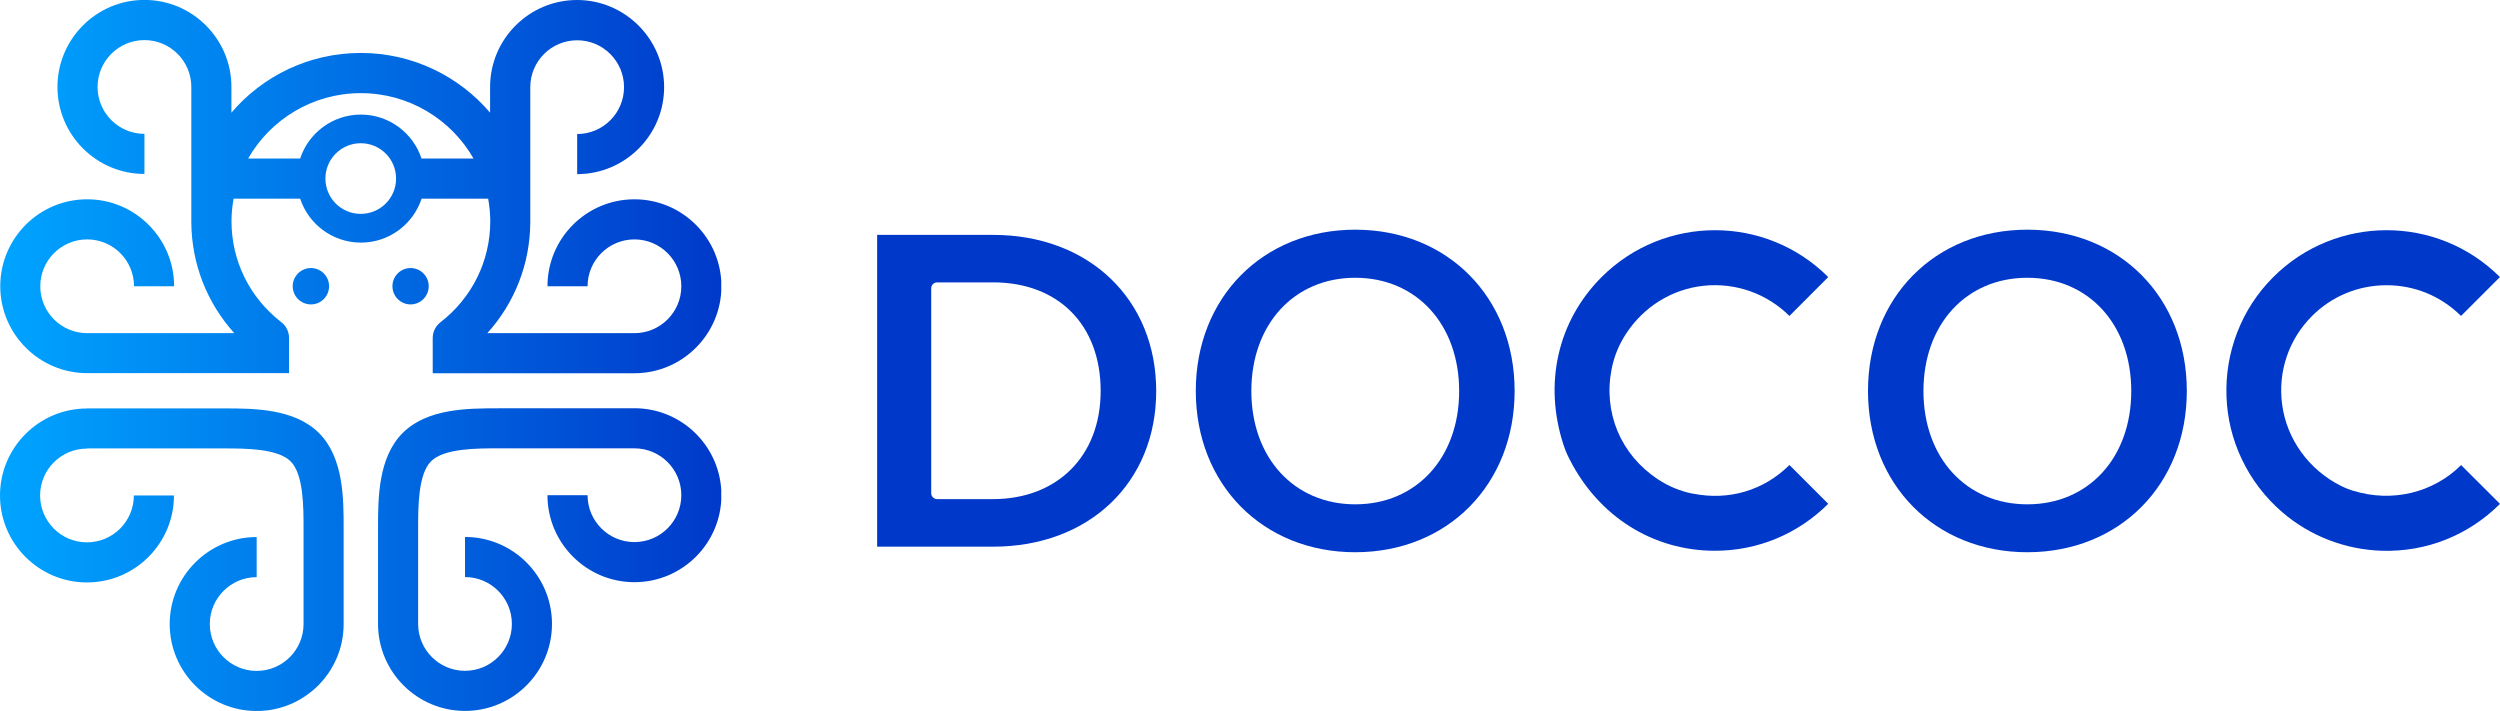 <?xml version="1.0" encoding="UTF-8"?>
<svg id="Ebene_2" data-name="Ebene 2" xmlns="http://www.w3.org/2000/svg" xmlns:xlink="http://www.w3.org/1999/xlink" viewBox="0 0 288.01 81.9">
  <defs>
    <style>
      .cls-1 {
        fill: none;
      }

      .cls-2 {
        fill: url(#Unbenannter_Verlauf_4);
      }

      .cls-3 {
        fill: #0038ca;
      }

      .cls-4 {
        clip-path: url(#clippath);
      }
    </style>
    <clipPath id="clippath">
      <path class="cls-1" d="M10.02,47.04v.02c-5.52,0-10.02,4.49-10.02,10.02s4.49,10.02,10.02,10.02,10.02-4.49,10.02-10.02h-4.62c0,2.98-2.42,5.4-5.4,5.4s-5.4-2.42-5.4-5.4,2.42-5.4,5.4-5.4v-.02h15.73c2.48,0,6.24,0,7.73,1.49,1.49,1.49,1.49,5.24,1.49,7.73v11.01c0,2.98-2.42,5.4-5.4,5.4s-5.4-2.42-5.4-5.4,2.42-5.4,5.4-5.4v-4.62c-5.52,0-10.02,4.49-10.02,10.02s4.49,10.02,10.02,10.02,10.02-4.49,10.02-10.02v-11.01c0-3.44,0-8.15-2.84-10.99-2.84-2.84-7.55-2.84-10.99-2.84h-15.73ZM57.38,47.04c-3.44,0-8.15,0-10.99,2.84-2.84,2.84-2.84,7.55-2.84,10.99v11.01c0,5.52,4.49,10.02,10.02,10.02s10.02-4.49,10.02-10.02-4.49-10.02-10.02-10.02v4.62c2.98,0,5.4,2.42,5.4,5.4s-2.42,5.4-5.4,5.4-5.4-2.42-5.4-5.4v-11.01c0-2.48,0-6.24,1.49-7.73,1.49-1.49,5.24-1.49,7.73-1.49h15.7c2.98,0,5.4,2.42,5.4,5.4s-2.42,5.4-5.4,5.4-5.4-2.42-5.4-5.4h-4.62c0,5.52,4.49,10.02,10.02,10.02s10.02-4.49,10.02-10.02-4.49-10.02-10.02-10.02h-15.7ZM33.72,32.97c0,1.16.94,2.1,2.1,2.1s2.09-.94,2.09-2.1-.94-2.09-2.09-2.09-2.1.94-2.1,2.09M45.21,32.97c0,1.16.94,2.1,2.09,2.1s2.09-.94,2.09-2.1-.94-2.09-2.09-2.09-2.09.94-2.09,2.09M37.49,20.57c0-2.25,1.82-4.07,4.07-4.07s4.07,1.82,4.07,4.07-1.82,4.07-4.07,4.07-4.07-1.82-4.07-4.07M41.56,10.73c5.57,0,10.43,3.04,12.99,7.53h-5.99c-.97-2.94-3.74-5.06-6.99-5.06s-6.02,2.12-6.99,5.06h-5.99c2.56-4.49,7.42-7.53,12.99-7.53M6.62,10.02c0,5.52,4.49,10.02,10.02,10.02v-4.62c-2.98,0-5.4-2.42-5.4-5.4s2.42-5.4,5.4-5.4,5.4,2.42,5.4,5.4v15.59h0c.03,4.78,1.8,9.28,4.95,12.77H10.04c-2.98,0-5.4-2.42-5.4-5.4s2.42-5.4,5.4-5.4,5.4,2.42,5.4,5.4h4.62c0-5.52-4.49-10.02-10.02-10.02S.03,27.45.03,32.97s4.49,10.02,10.02,10.02h23.25s0-1.7,0-2.31v-1.75c0-.71-.33-1.39-.9-1.82-3.64-2.82-5.73-7.05-5.73-11.61v-.03c0-.88.09-1.74.24-2.58h7.67c.97,2.94,3.74,5.06,7,5.06s6.02-2.13,6.99-5.06h7.67c.15.84.24,1.71.24,2.6,0,4.57-2.09,8.81-5.73,11.63-.57.44-.9,1.11-.9,1.82v1.75c0,.61,0,2.31,0,2.31h23.24c5.52,0,10.02-4.5,10.02-10.02s-4.49-10.02-10.02-10.02-10.02,4.49-10.02,10.02h4.62c0-2.98,2.42-5.4,5.4-5.4s5.4,2.42,5.4,5.4-2.42,5.4-5.4,5.4h-16.95c3.15-3.48,4.92-7.97,4.95-12.75h0v-15.59c0-2.98,2.42-5.4,5.4-5.4s5.4,2.42,5.4,5.4-2.42,5.4-5.4,5.4v4.62c5.52,0,10.02-4.49,10.02-10.02S72,0,66.48,0s-10.02,4.49-10.02,10.02v2.96c-3.58-4.2-8.93-6.88-14.9-6.88s-11.32,2.67-14.9,6.88v-2.97c0-5.52-4.49-10.02-10.02-10.02S6.62,4.49,6.62,10.02"/>
    </clipPath>
    <linearGradient id="Unbenannter_Verlauf_4" data-name="Unbenannter Verlauf 4" x1="-394.42" y1="6105.27" x2="-393.42" y2="6105.27" gradientTransform="translate(32773.41 507343.6) scale(83.09 -83.09)" gradientUnits="userSpaceOnUse">
      <stop offset="0" stop-color="#00a3ff"/>
      <stop offset="1" stop-color="#0038c9"/>
    </linearGradient>
  </defs>
  <g id="Ebene_1-2" data-name="Ebene 1">
    <g>
      <g class="cls-4">
        <rect class="cls-2" width="83.09" height="81.9"/>
      </g>
      <g>
        <path class="cls-3" d="M114.4,27.06h-13.35v35.92h13.35c11.07,0,18.8-7.38,18.8-17.93s-7.73-17.99-18.8-17.99M114.4,57.5h-6.44c-.37,0-.68-.31-.68-.68v-23.61c0-.37.3-.68.68-.68h6.44c7.54,0,12.4,4.91,12.4,12.51s-5.1,12.46-12.4,12.46"/>
        <path class="cls-3" d="M156.13,26.46c-10.64,0-18.37,7.81-18.37,18.58s7.72,18.58,18.37,18.58,18.36-7.81,18.36-18.58-7.72-18.58-18.36-18.58M156.13,58.1c-7.05,0-11.97-5.37-11.97-13.05s4.92-13.05,11.97-13.05,11.97,5.37,11.97,13.05-4.92,13.05-11.97,13.05"/>
        <path class="cls-3" d="M233.56,26.46c-10.64,0-18.36,7.81-18.36,18.58s7.72,18.58,18.36,18.58,18.37-7.81,18.37-18.58-7.72-18.58-18.37-18.58M233.56,58.1c-7.05,0-11.97-5.37-11.97-13.05s4.92-13.05,11.97-13.05,11.97,5.37,11.97,13.05-4.92,13.05-11.97,13.05"/>
        <path class="cls-3" d="M195.04,56.88c-1.45-.29-2.8-.84-4.02-1.65-4.3-2.82-6.35-7.7-5.35-12.74.28-1.42.83-2.77,1.63-4,2.04-3.15,5.31-5.18,8.98-5.57,3.67-.38,7.26.89,9.87,3.48l4.47-4.48c-3.6-3.6-8.33-5.4-13.05-5.4s-9.46,1.8-13.06,5.4c-5.07,5.07-6.7,12.3-4.38,19.35.18.55.4,1.08.67,1.6,3.34,6.62,9.61,10.58,16.77,10.58,4.92,0,9.55-1.92,13.05-5.41l-4.47-4.47c-2.93,2.92-6.97,4.13-11.1,3.3"/>
        <path class="cls-3" d="M271.11,56.55c-.46-.14-.92-.33-1.36-.54-3.75-1.87-6.3-5.38-6.84-9.41-.5-3.78.75-7.5,3.44-10.19,2.29-2.29,5.34-3.55,8.59-3.55s6.28,1.26,8.58,3.54l4.48-4.48c-3.6-3.6-8.33-5.4-13.05-5.4s-9.46,1.8-13.06,5.4c-1.85,1.85-3.25,4.01-4.18,6.44-.89,2.34-1.3,4.81-1.21,7.32.09,2.51.68,4.93,1.75,7.19,1.11,2.35,2.68,4.42,4.68,6.14,3.19,2.75,7.27,4.32,11.5,4.44,5.13.15,9.95-1.79,13.58-5.4l-4.48-4.47c-3.21,3.2-7.96,4.34-12.42,2.96"/>
      </g>
    </g>
  </g>
</svg>